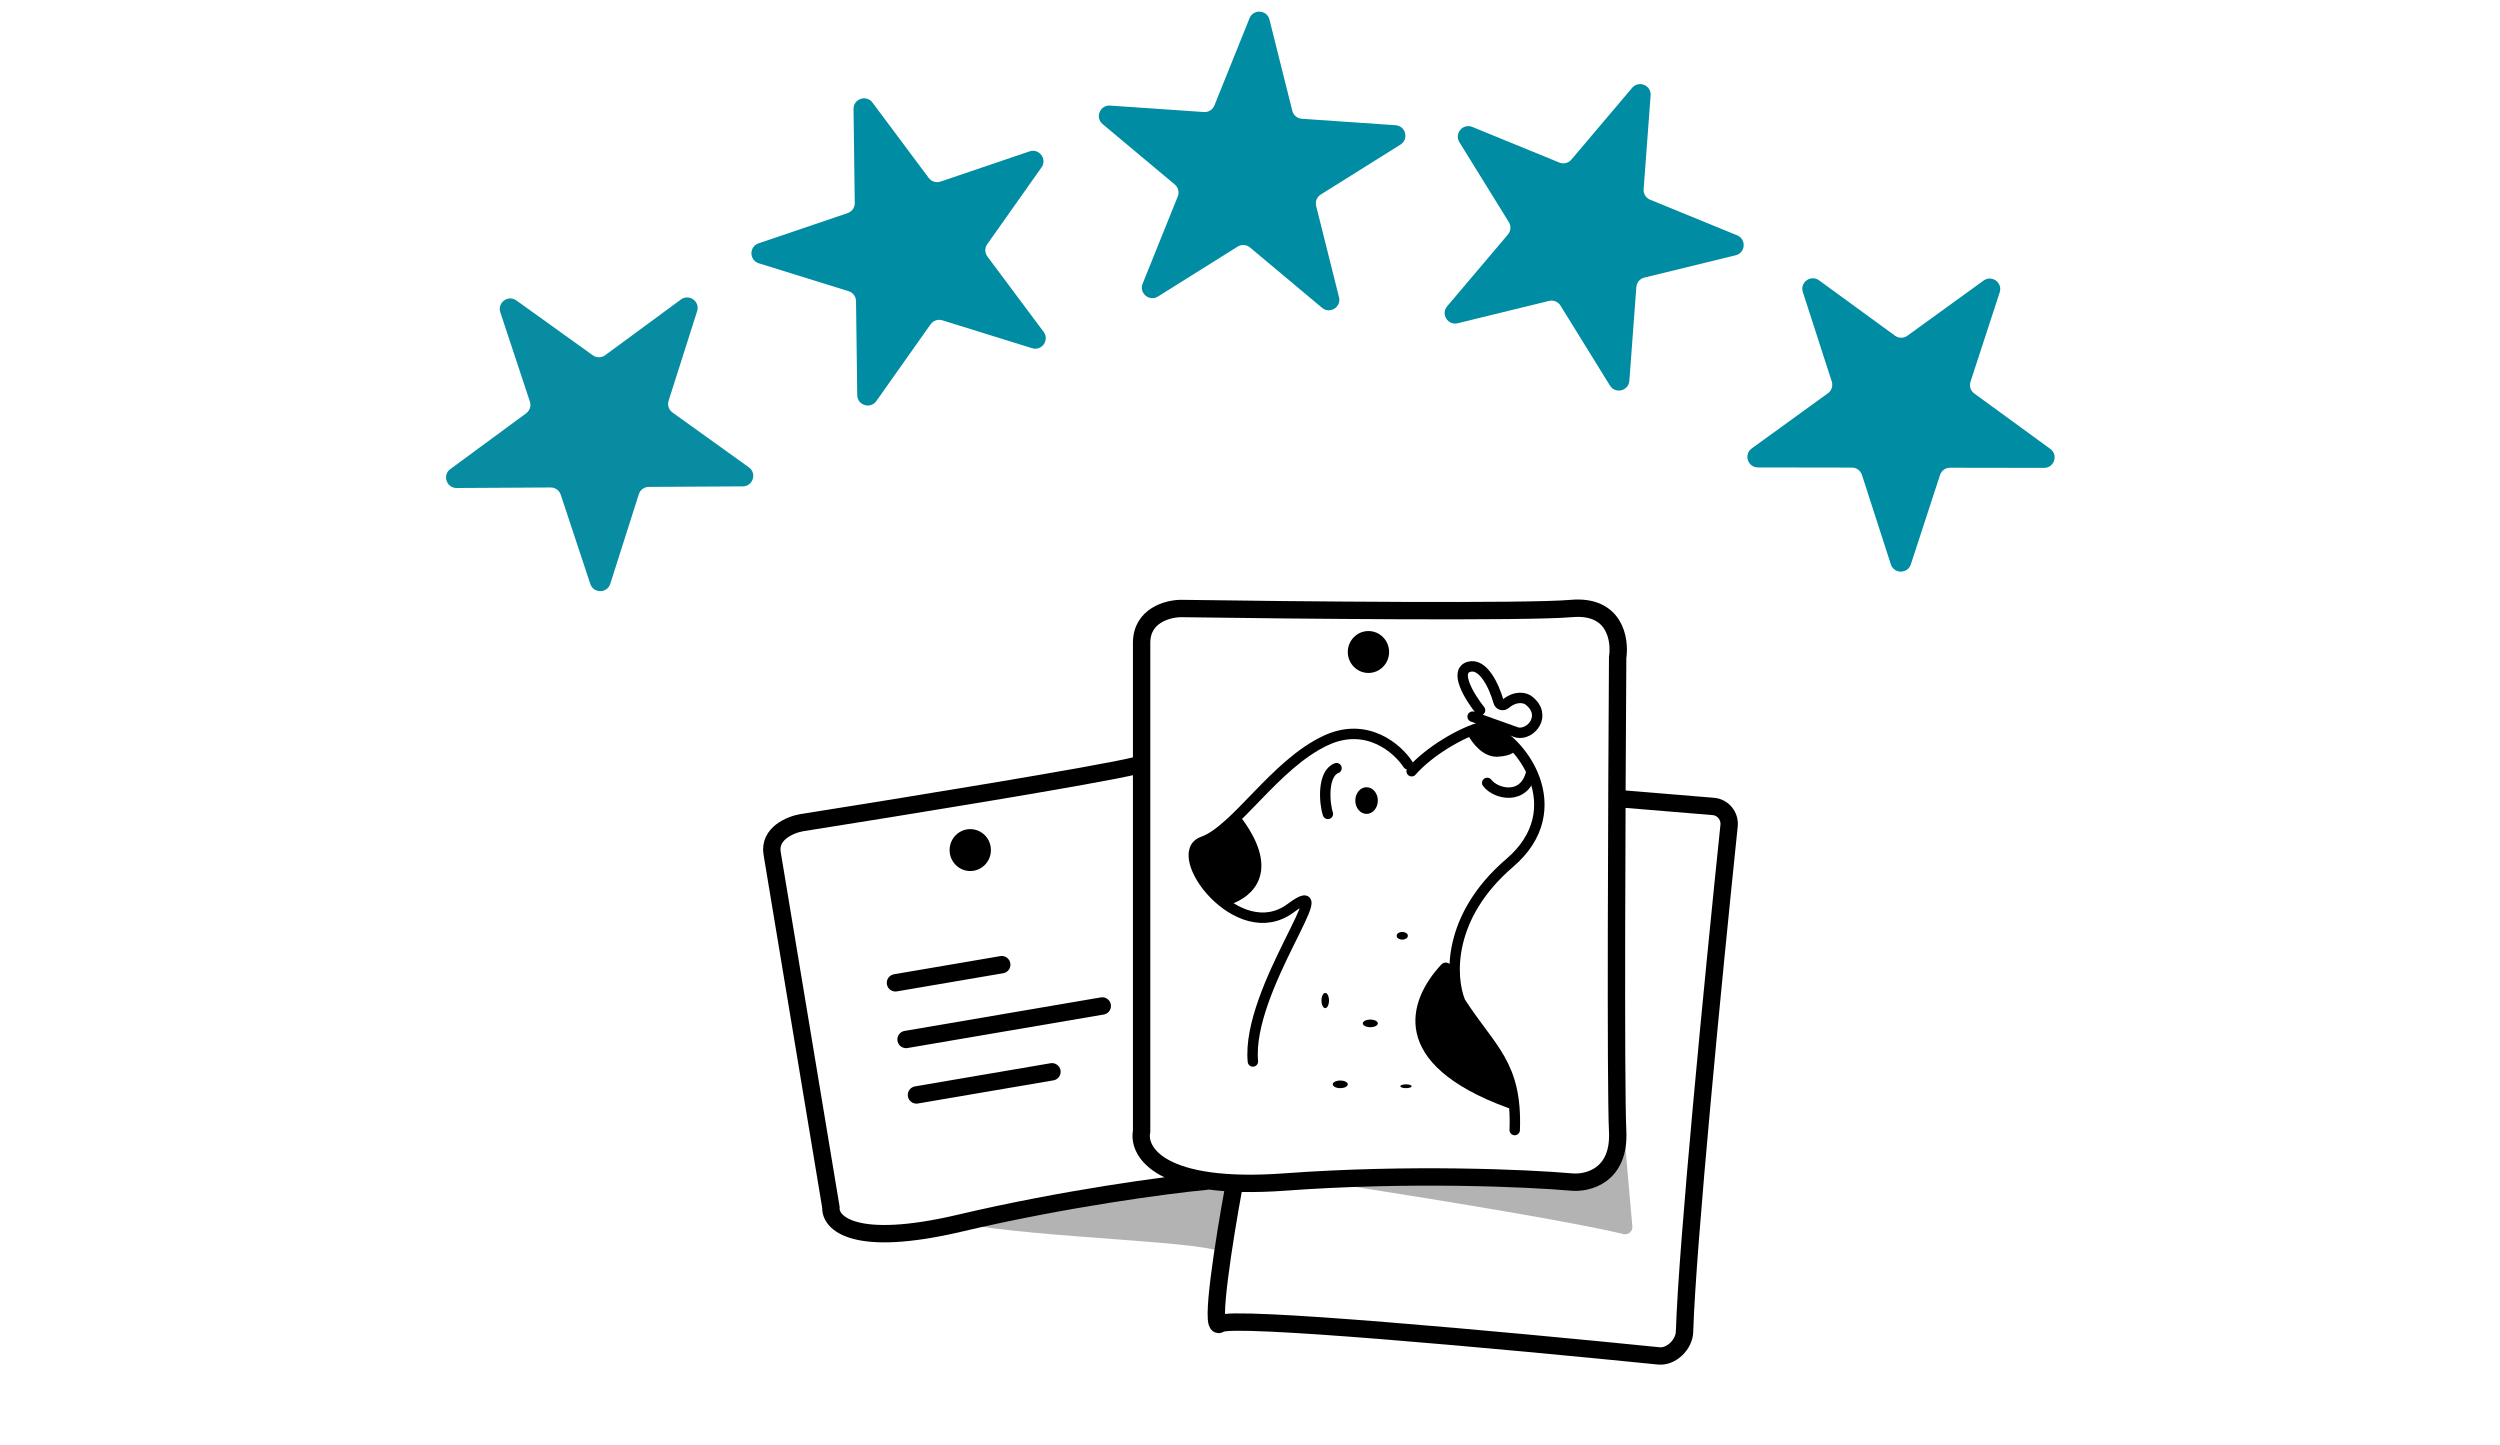<?xml version="1.0" encoding="UTF-8" standalone="no"?>
<svg
   width="865"
   height="500"
   viewBox="0 0 865 500"
   fill="none"
   version="1.1"
   id="svg57047"
   sodipodi:docname="stars-5.svg"
   inkscape:export-filename="Overflow-Design-Bundle\Notion-Club\svg\Components\stars-3.svg"
   inkscape:export-xdpi="96"
   inkscape:export-ydpi="96"
   inkscape:version="1.2.2 (732a01da63, 2022-12-09)"
   xml:space="preserve"
   xmlns:inkscape="http://www.inkscape.org/namespaces/inkscape"
   xmlns:sodipodi="http://sodipodi.sourceforge.net/DTD/sodipodi-0.dtd"
   xmlns:xlink="http://www.w3.org/1999/xlink"
   xmlns="http://www.w3.org/2000/svg"
   xmlns:svg="http://www.w3.org/2000/svg"><defs
     id="defs57051"><linearGradient
       id="linearGradient213621"
       inkscape:swatch="solid"><stop
         style="stop-color:#ff0083;stop-opacity:1;"
         offset="0"
         id="stop213619" /></linearGradient><linearGradient
       id="linearGradient213615"
       inkscape:swatch="solid"><stop
         style="stop-color:#ff0083;stop-opacity:1;"
         offset="0"
         id="stop213613" /></linearGradient><linearGradient
       id="linearGradient213609"
       inkscape:swatch="solid"><stop
         style="stop-color:#008ca2;stop-opacity:1;"
         offset="0"
         id="stop213607" /></linearGradient><linearGradient
       id="linearGradient210288"
       inkscape:swatch="solid"><stop
         style="stop-color:#ff0083;stop-opacity:1;"
         offset="0"
         id="stop210286" /></linearGradient><linearGradient
       inkscape:collect="always"
       xlink:href="#linearGradient213609"
       id="linearGradient213611"
       x1="195.085"
       y1="131.514"
       x2="335.169"
       y2="131.514"
       gradientUnits="userSpaceOnUse" /><linearGradient
       inkscape:collect="always"
       xlink:href="#linearGradient213609"
       id="linearGradient213617"
       x1="360.427"
       y1="88.235"
       x2="506.32"
       y2="88.235"
       gradientUnits="userSpaceOnUse" /><linearGradient
       inkscape:collect="always"
       xlink:href="#linearGradient213609"
       id="linearGradient213623"
       x1="524.724"
       y1="124.432"
       x2="667.608"
       y2="124.432"
       gradientUnits="userSpaceOnUse"
       gradientTransform="rotate(12.79,289.021,838.016)" /><linearGradient
       inkscape:collect="always"
       xlink:href="#linearGradient213609"
       id="linearGradient58276"
       gradientUnits="userSpaceOnUse"
       gradientTransform="rotate(-1.041,620.677,144.41)"
       x1="524.724"
       y1="124.432"
       x2="667.608"
       y2="124.432" /></defs><sodipodi:namedview
     id="namedview57049"
     pagecolor="#ffffff"
     bordercolor="#000000"
     borderopacity="0.25"
     inkscape:showpageshadow="2"
     inkscape:pageopacity="0.0"
     inkscape:pagecheckerboard="0"
     inkscape:deskcolor="#d1d1d1"
     showgrid="false"
     inkscape:zoom="0.91437233"
     inkscape:cx="206.69917"
     inkscape:cy="396.99364"
     inkscape:window-width="1863"
     inkscape:window-height="999"
     inkscape:window-x="83"
     inkscape:window-y="0"
     inkscape:window-maximized="0"
     inkscape:current-layer="g58032"
     showguides="true"><sodipodi:guide
       position="576.352,297.675"
       orientation="0,-1"
       id="guide76333"
       inkscape:locked="false" /><sodipodi:guide
       position="262.475,68.01"
       orientation="1,0"
       id="guide76335"
       inkscape:locked="false" /><sodipodi:guide
       position="545.73,-38.074"
       orientation="1,0"
       id="guide76337"
       inkscape:locked="false" /><sodipodi:guide
       position="434.178,310.799"
       orientation="1,0"
       id="guide93320"
       inkscape:locked="false" /></sodipodi:namedview><g
     inkscape:groupmode="layer"
     id="layer6"
     inkscape:label="STARTER + RC + VOL"
     style="display:none"><g
       style="display:none;fill:none;stroke-width:11.862;stroke-dasharray:none"
       id="g77896"
       transform="matrix(0.563,0,0,0.632,157.224,178.848)"
       inkscape:label="Coeur"><path
         d="M 3,312.023 C 99.064,197.503 241.929,-0.753 336.762,2.942 431.595,6.636 466.08,54.66 482.09,110.073 c 12.764,44.175 -10.101,40.662 -23.261,33.326 -0.094,-0.052 -0.185,-0.114 -0.269,-0.181 -87.601,-69.795 -130.014,-24.099 -140.272,7.492 -17.735,93.586 57.885,136.857 126.854,178.553 50.067,30.268 46.93,79.245 40.542,101.152 -0.446,1.528 -2.475,1.749 -3.453,0.492 -121.667,-156.398 -268.045,-19.258 -376.696,-50.323 -1.344,-0.385 -2.693,0.657 -2.629,2.054 1.389,30.379 -0.496,92.592 -18.621,120.253"
         stroke="#000000"
         stroke-width="5"
         stroke-linecap="round"
         id="path77884"
         style="stroke-width:11.862;stroke-dasharray:none" /><path
         d="M 975.414,312.023 C 879.349,197.503 736.484,-0.753 641.652,2.942 546.819,6.636 512.334,54.66 496.323,110.073 c -12.763,44.175 10.102,40.662 23.262,33.326 0.093,-0.052 0.185,-0.114 0.269,-0.181 87.601,-69.795 130.013,-24.099 140.272,7.492 17.735,93.586 -57.885,136.857 -126.855,178.553 -50.066,30.268 -46.93,79.245 -40.541,101.152 0.446,1.528 2.475,1.749 3.452,0.492 121.668,-156.398 268.046,-19.258 376.697,-50.323 1.344,-0.385 2.693,0.657 2.629,2.054 -1.389,30.379 0.496,92.592 18.621,120.253"
         stroke="#000000"
         stroke-width="5"
         stroke-linecap="round"
         id="path77886"
         style="stroke-width:11.862;stroke-dasharray:none" /></g><g
       style="display:none;fill:none"
       id="g81303"
       transform="matrix(0.506,0,0,0.465,314.195,201.061)"
       inkscape:label="Coffre"><rect
         x="50.782"
         y="51.531"
         width="403.426"
         height="397.408"
         rx="47.5"
         stroke="#000000"
         stroke-width="5"
         id="rect81246" /><rect
         x="85.176"
         y="85.066"
         width="334.639"
         height="330.34"
         rx="27.5"
         stroke="#000000"
         stroke-width="5"
         id="rect81248" /><rect
         x="407.697"
         y="149.633"
         width="26.655"
         height="47.291"
         rx="13.328"
         fill="#000000"
         id="rect81250" /><rect
         x="407.697"
         y="302.688"
         width="26.655"
         height="47.291"
         rx="13.328"
         fill="#000000"
         id="rect81252" /><rect
         x="115.35"
         y="149.633"
         width="20.636"
         height="193.465"
         rx="10.318"
         fill="#000000"
         id="rect81254" /><path
         d="M 4,67.519 H 30.225"
         stroke="#000000"
         stroke-width="7"
         stroke-linecap="round"
         id="path81256" /><path
         d="M 45.273,43.013 10.879,5.609"
         stroke="#000000"
         stroke-width="7"
         stroke-linecap="round"
         id="path81258" /><path
         d="M 71.498,31.406 76.227,3.891"
         stroke="#000000"
         stroke-width="7"
         stroke-linecap="round"
         id="path81260" /><circle
         cx="252.925"
         cy="250.236"
         r="78.185"
         stroke="#000000"
         stroke-width="7"
         id="circle81262" /><path
         d="M 216.812,216.703 288.179,288.5"
         stroke="#000000"
         stroke-width="7"
         stroke-linecap="round"
         id="path81264" /><path
         d="m 216.597,288.285 71.797,-71.367"
         stroke="#000000"
         stroke-width="7"
         stroke-linecap="round"
         id="path81266" /><path
         d="m 252.343,303.215 0.304,-101.233"
         stroke="#000000"
         stroke-width="7"
         stroke-linecap="round"
         id="path81268" /><path
         d="m 201.88,252.449 101.233,0.304"
         stroke="#000000"
         stroke-width="7"
         stroke-linecap="round"
         id="path81270" /><circle
         cx="252.925"
         cy="250.238"
         r="27.515"
         fill="#000000"
         id="circle81272" /><ellipse
         cx="252.925"
         cy="485.834"
         rx="220.98"
         ry="18.057"
         fill="#000000"
         id="ellipse81274" /><path
         d="m 114.92,451.012 v 0 c 0,9.972 8.084,18.056 18.057,18.056 h 39.256 c 4.639,0 9.133,-1.612 12.714,-4.561 l 16.387,-13.495"
         stroke="#000000"
         stroke-width="7"
         stroke-linecap="round"
         id="path81276" /><path
         d="m 390.071,451.441 v 0 c 0,9.973 -8.085,18.057 -18.057,18.057 h -39.257 c -4.638,0 -9.133,-1.612 -12.714,-4.561 l -16.387,-13.496"
         stroke="#000000"
         stroke-width="7"
         stroke-linecap="round"
         id="path81278" /></g></g><g
     inkscape:groupmode="layer"
     id="layer5"
     inkscape:label="STARTER + RC"
     style="display:none"
     transform="matrix(0.853,0,0,0.853,65.068,30.443)"><g
       style="display:none;fill:none"
       id="g76331"
       transform="matrix(0.607,0,0,0.607,205.608,198.666)"><path
         d="m 519.429,212.944 42.321,-93.792 c 33.857,9.608 55.284,24.211 61.766,30.311 -15.081,28.214 -45.002,84.871 -44.037,85.786 -13.268,-13.269 -45.561,-20.398 -60.05,-22.305 z"
         fill="#000000"
         id="path76214" /><path
         d="m 275.388,215.804 -42.321,-93.792 c -33.857,9.608 -55.284,24.21 -61.766,30.311 15.081,28.213 45.002,84.87 44.037,85.785 13.268,-13.268 45.561,-20.398 60.05,-22.304 z"
         fill="#000000"
         id="path76216" /><path
         d="M 561.75,118.011 595.493,40.804 C 574.447,33.026 542.115,28.413 528.58,27.078 l -29.739,80.067 c 20.589,-1.373 50.518,6.672 62.909,10.866 z"
         fill="#000000"
         id="path76218" /><path
         d="M 233.067,120.87 199.325,43.663 c 21.046,-7.778 53.377,-12.391 66.912,-13.726 l 29.739,80.067 c -20.588,-1.373 -50.518,6.672 -62.909,10.866 z"
         fill="#000000"
         id="path76220" /><path
         d="m 520.001,214.089 c -15.098,-4.576 -46.324,-1.907 -60.049,0 l -32.027,82.926 50.899,8.579 z"
         fill="#000000"
         id="path76222" /><path
         d="m 274.816,216.948 c 15.098,-4.575 46.324,-1.906 60.05,0 l 32.026,82.926 -50.899,8.579 z"
         fill="#000000"
         id="path76224" /><path
         d="m 533.155,320.465 45.752,-85.785 c 22.877,15.555 32.599,40.605 34.886,54.902 l -40.605,65.197 c 2.745,-13.725 -25.545,-28.595 -40.033,-34.314 z"
         fill="#000000"
         id="path76226" /><path
         d="M 261.662,323.325 215.91,237.539 c -22.876,15.556 -32.599,40.605 -34.886,54.903 l 40.605,65.197 c -2.745,-13.726 25.545,-28.595 40.033,-34.314 z"
         fill="#000000"
         id="path76228" /><path
         d="m 660.118,76.262 -36.602,72.059 c 27.909,21.047 36.03,51.853 36.602,64.626 l 34.886,-54.903 c 6.863,-40.72 -20.398,-71.488 -34.886,-81.782 z"
         fill="#000000"
         id="path76230" /><path
         d="m 134.7,79.121 36.602,72.06 c -27.909,21.046 -36.03,51.852 -36.602,64.625 L 99.814,160.903 C 92.951,120.184 120.212,89.415 134.7,79.121 Z"
         fill="#000000"
         id="path76232" /><path
         d="m 598.352,315.315 46.324,-75.491 c 2.288,29.739 31.836,50.137 46.324,56.619 l -34.314,75.491 C 611.391,358.666 599.305,328.66 598.352,315.315 Z"
         fill="#000000"
         id="path76234" /><path
         d="m 196.465,318.175 -46.324,-75.491 c -2.288,29.739 -31.836,50.136 -46.324,56.618 l 34.314,75.491 c 45.295,-13.268 57.381,-43.274 58.334,-56.618 z"
         fill="#000000"
         id="path76236" /><path
         d="m 723.027,435.987 26.879,-58.906 c -40.719,6.863 -78.732,0.191 -92.648,-4.003 l -28.595,62.909 c 16.013,3.661 69.581,1.526 94.364,0 z"
         fill="#000000"
         id="path76238" /><path
         d="M 71.79,438.847 44.911,379.941 c 40.719,6.863 78.732,0.19 92.648,-4.003 l 28.595,62.909 c -16.013,3.66 -69.581,1.525 -94.364,0 z"
         fill="#000000"
         id="path76240" /><path
         d="m 689.285,295.299 34.314,-73.203 c 21.503,4.117 53.568,-4.385 66.912,-9.151 4.118,23.791 -8.197,72.06 -14.869,93.22 -38.889,8.693 -73.775,-3.622 -86.357,-10.866 z"
         fill="#000000"
         id="path76242" /><path
         d="M 105.533,298.159 71.219,224.955 c -21.503,4.118 -53.568,-4.384 -66.913,-9.15 -4.118,23.791 8.197,72.059 14.87,93.22 38.889,8.693 73.775,-3.622 86.358,-10.866 z"
         fill="#000000"
         id="path76244" /><path
         d="M 261.501,22.505 441.65,492.037 c 8.007,16.585 29.167,5.719 22.876,-10.866 L 284.95,10.493 C 277.515,-4.952 254.638,6.488 261.501,22.505 Z"
         stroke="#000000"
         stroke-width="5"
         stroke-linecap="round"
         id="path76246" /><path
         d="m 391.895,397.099 -37.746,97.252 c -8.007,15.413 -33.743,10.238 -24.591,-17.757 18.11,-44.99 46.895,-121.272 49.183,-126.391"
         stroke="#000000"
         stroke-width="5"
         stroke-linecap="round"
         id="path76248" /><path
         d="M 417.059,327.326 532.011,19.068 C 538.302,4.771 514.854,-4.378 509.135,10.492 L 400.474,288.435"
         stroke="#000000"
         stroke-width="5"
         stroke-linecap="round"
         id="path76250" /><path
         d="m 428.497,297.589 c 59.859,7.816 171.456,32.713 138.972,69.772 -40.499,46.204 -1.349,75.339 154.903,69.249 0.739,-0.029 1.413,-0.435 1.733,-1.101 25.267,-52.64 72.683,-167.745 67.288,-221.664 -0.133,-1.329 -1.516,-2.07 -2.747,-1.549 -33.676,14.249 -98.79,23.495 -105.013,-34.725 -0.044,-0.413 0.043,-0.847 0.249,-1.207 l 10.95,-19.162 c 0.113,-0.199 0.191,-0.408 0.23,-0.634 C 701.341,120.025 677.518,43.731 532.011,28.223"
         stroke="#000000"
         stroke-width="5"
         stroke-linecap="round"
         id="path76252" /><path
         d="m 366.32,300.448 c -59.859,7.816 -171.456,32.713 -138.972,69.773 40.499,46.203 1.349,75.339 -154.903,69.248 -0.739,-0.029 -1.413,-0.434 -1.733,-1.101 C 45.445,385.728 -1.971,270.623 3.424,216.705 c 0.133,-1.329 1.517,-2.07 2.747,-1.55 33.676,14.25 98.79,23.495 105.014,-34.725 0.044,-0.412 -0.044,-0.847 -0.25,-1.207 L 99.985,160.061 c -0.114,-0.199 -0.191,-0.408 -0.23,-0.633 C 93.476,122.884 117.299,46.591 262.806,31.082"
         stroke="#000000"
         stroke-width="5"
         stroke-linecap="round"
         id="path76254" /><path
         d="M 479.396,305.594 595.493,41.375"
         stroke="#000000"
         stroke-width="5"
         stroke-linecap="round"
         id="path76256" /><path
         d="M 315.421,308.454 199.325,44.234"
         stroke="#000000"
         stroke-width="5"
         stroke-linecap="round"
         id="path76258" /><path
         d="M 573.76,355.923 695.004,157.473"
         stroke="#000000"
         stroke-width="5"
         stroke-linecap="round"
         id="path76260" /><path
         d="M 221.057,358.782 99.814,160.332"
         stroke="#000000"
         stroke-width="5"
         stroke-linecap="round"
         id="path76262" /><path
         d="m 500.557,106.57 c 50.708,3.622 153.498,29.968 158.989,106.374"
         stroke="#000000"
         stroke-width="5"
         stroke-linecap="round"
         id="path76264" /><path
         d="m 294.26,109.43 c -50.708,3.622 -153.498,29.967 -158.989,106.374"
         stroke="#000000"
         stroke-width="5"
         stroke-linecap="round"
         id="path76266" /><path
         d="m 461.667,212.945 c 46.134,-5.528 139.087,-0.915 150.983,75.492"
         stroke="#000000"
         stroke-width="5"
         stroke-linecap="round"
         id="path76268" /><path
         d="M 333.15,215.805 C 287.016,210.276 194.063,214.89 182.168,291.296"
         stroke="#000000"
         stroke-width="5"
         stroke-linecap="round"
         id="path76270" /><path
         d="m 597.78,318.746 c 6.101,25.164 43.007,71.602 150.983,58.334"
         stroke="#000000"
         stroke-width="5"
         stroke-linecap="round"
         id="path76272" /><path
         d="m 197.037,321.605 c -6.1,25.164 -43.007,71.603 -150.982,58.335"
         stroke="#000000"
         stroke-width="5"
         stroke-linecap="round"
         id="path76274" /><path
         d="m 644.676,241.539 c 3.622,26.308 34.772,76.292 130.394,65.769"
         stroke="#000000"
         stroke-width="5"
         stroke-linecap="round"
         id="path76276" /><path
         d="m 150.141,244.398 c -3.622,26.308 -34.772,76.292 -130.394,65.769"
         stroke="#000000"
         stroke-width="5"
         stroke-linecap="round"
         id="path76278" /><path
         d="M 533.155,321.606 661.261,75.688"
         stroke="#000000"
         stroke-width="5"
         stroke-linecap="round"
         id="path76280" /><path
         d="M 261.662,324.465 133.556,78.547"
         stroke="#000000"
         stroke-width="5"
         stroke-linecap="round"
         id="path76282" /><path
         d="M 629.807,432.556 722.455,222.668"
         stroke="#000000"
         stroke-width="5"
         stroke-linecap="round"
         id="path76284" /><path
         d="M 165.01,435.416 72.362,225.527"
         stroke="#000000"
         stroke-width="5"
         stroke-linecap="round"
         id="path76286" /></g></g><g
     inkscape:groupmode="layer"
     id="layer3"
     inkscape:label="STARTER"
     style="display:none"><g
       style="display:inline;fill:none"
       id="g75266"
       transform="matrix(0.574,0,0,0.574,256.775,203.5)"><path
         d="m 192.076,167.465 c -39.738,-6.485 -81.909,5.675 -112.727,36.478 -12.165,12.16 -21.086,25.94 -27.574,40.531 28.385,-5.269 61.229,-6.079 96.507,-1.621 11.354,-25.94 25.952,-51.474 43.793,-75.388 z"
         stroke="#000000"
         stroke-width="7"
         stroke-miterlimit="10"
         stroke-linecap="round"
         stroke-linejoin="round"
         id="path75209" /><path
         d="m 301.154,425.649 c -11.759,12.16 -25.951,21.077 -40.549,27.562 6.907,-29.951 4.055,-77.82 1.622,-96.87 25.952,-10.943 51.092,-25.535 75.422,-43.368 6.488,40.126 -5.677,81.873 -36.495,112.676 z"
         stroke="#000000"
         stroke-width="7"
         stroke-miterlimit="10"
         stroke-linecap="round"
         stroke-linejoin="round"
         id="path75211" /><path
         d="m 231.003,295.543 c 19.463,17.834 40.144,32.425 62.446,44.99"
         stroke="#000000"
         stroke-width="7"
         stroke-miterlimit="10"
         stroke-linecap="round"
         stroke-linejoin="round"
         id="path75213" /><path
         d="m 164.502,211.238 c 12.165,21.887 27.168,42.963 45.01,62.418"
         stroke="#000000"
         stroke-width="7"
         stroke-miterlimit="10"
         stroke-linecap="round"
         stroke-linejoin="round"
         id="path75215" /><path
         d="m 157.609,347.423 c -6.082,-6.08 -6.082,-15.807 0,-21.887 l 81.099,-81.062 c 6.082,-6.08 15.814,-6.08 21.896,0 6.083,6.079 6.083,15.807 0,21.887 l -81.098,81.062 c -6.083,6.08 -15.815,6.08 -21.897,0 z"
         stroke="#000000"
         stroke-width="7"
         stroke-miterlimit="10"
         stroke-linecap="round"
         stroke-linejoin="round"
         id="path75217" /><path
         d="m 209.107,317.429 c 16.625,14.997 34.061,27.967 52.309,39.316 44.198,-19.05 87.181,-47.827 125.297,-85.927 M 187.21,295.542 c -15.003,-16.212 -27.979,-34.046 -39.333,-52.285 19.464,-44.179 47.849,-87.142 85.965,-125.241 36.91,-36.703 78.372,-64.84 121.162,-83.993 m 66.303,197.685 C 476.471,160.932 503.722,78.668 500.657,4.123 463.641,2.603 424.793,8.547 386.374,21.663"
         stroke="#000000"
         stroke-width="7"
         stroke-miterlimit="10"
         stroke-linecap="round"
         stroke-linejoin="round"
         id="path75219" /><path
         d="m 404.149,16.281 c 10.543,17.428 22.708,33.236 37.305,47.422 14.598,14.591 30.412,26.751 47.443,36.883"
         stroke="#000000"
         stroke-width="7"
         stroke-miterlimit="10"
         stroke-linecap="round"
         stroke-linejoin="round"
         id="path75221" /><path
         d="m 67.652,361.71 c -1.091,-15.151 -13.298,-48.877 -42.182,-34.182 -20.728,10.546 -16.121,33.091 -4.727,44"
         stroke="#000000"
         stroke-width="5"
         stroke-linecap="round"
         id="path75223" /><path
         d="m 58.198,382.072 c -8,-10.182 -41.308,-3.785 -33.818,25.091 4.044,15.591 34.545,23.879 48.727,16"
         stroke="#000000"
         stroke-width="5"
         stroke-linecap="round"
         id="path75225" /><path
         d="m 75.652,414.801 c 4.97,-2.061 14.691,-3.055 13.818,9.455 -0.873,12.509 -12.242,19.999 -17.818,22.181 -4.182,1.637 -10.473,-0.582 -10.182,-10.182"
         stroke="#000000"
         stroke-width="5"
         stroke-linecap="round"
         id="path75227" /><path
         d="m 100.016,485.709 c 5.091,5.091 18.691,13.018 32.364,4"
         stroke="#000000"
         stroke-width="5"
         stroke-linecap="round"
         id="path75229" /><path
         d="m 124.743,444.98 c -3.757,-7.151 -15.054,-17.673 -30.182,-2.545 -18.909,18.909 7.637,36 16,34.182"
         stroke="#000000"
         stroke-width="5"
         stroke-linecap="round"
         id="path75231" /><path
         d="m 152.016,432.98 c 11.394,2.667 35.572,14.024 30.182,36 -4.728,19.273 -28.728,15.879 -41.092,9.818"
         stroke="#000000"
         stroke-width="5"
         stroke-linecap="round"
         id="path75233" /><path
         d="m 120.743,363.163 c -0.873,1.455 -26.303,17.333 -38.909,25.091"
         stroke="#000000"
         stroke-width="5"
         stroke-linecap="round"
         id="path75235" /><path
         d="M 130.561,378.801 99.652,409.71"
         stroke="#000000"
         stroke-width="5"
         stroke-linecap="round"
         id="path75237" /><path
         d="m 144.743,389.344 -23.636,35.273"
         stroke="#000000"
         stroke-width="5"
         stroke-linecap="round"
         id="path75239" /><circle
         cx="345.069"
         cy="158.683"
         r="43.269"
         stroke="#000000"
         stroke-width="5"
         id="circle75241" /></g></g><g
     inkscape:groupmode="layer"
     id="layer4"
     inkscape:label="STARS"
     transform="matrix(0.727,0,0,0.727,118.174,-8.444)"
     style="display:inline"><path
       d="m 786.455,150.11 -14.05,42.494 c -1.019,3.085 0.063,6.476 2.682,8.399 l 36.073,26.494 c 1.952,1.433 0.929,4.527 -1.493,4.514 l -44.756,-0.23 c -3.249,-0.016 -6.139,2.061 -7.159,5.146 l -14.05,42.494 c -0.76,2.3 -4.018,2.283 -4.755,-0.024 L 725.336,236.76 c -0.988,-3.095 -3.857,-5.202 -7.106,-5.219 l -44.756,-0.23 c -2.422,-0.013 -3.413,-3.117 -1.447,-4.53 l 36.344,-26.121 c 2.639,-1.896 3.756,-5.276 2.768,-8.371 l -13.612,-42.636 c -0.736,-2.308 1.91,-4.209 3.862,-2.776 l 36.073,26.493 c 2.619,1.924 6.178,1.942 8.816,0.046 l 36.344,-26.121 c 1.967,-1.413 4.593,0.516 3.833,2.815 z"
       stroke="#000000"
       stroke-width="5"
       id="path57029"
       style="display:none" /><path
       d="m 621.367,57.026 -3.91,44.586 c -0.284,3.237 1.549,6.288 4.539,7.558 l 41.196,17.496 c 2.229,0.947 1.944,4.193 -0.416,4.738 l -43.611,10.059 c -3.166,0.73 -5.502,3.416 -5.786,6.653 l -3.91,44.585 c -0.211,2.413 -3.387,3.145 -4.634,1.069 L 581.792,155.4 c -1.673,-2.785 -4.949,-4.176 -8.115,-3.446 l -43.612,10.059 c -2.36,0.544 -4.037,-2.249 -2.448,-4.077 l 29.37,-33.772 c 2.132,-2.452 2.443,-5.997 0.77,-8.783 L 534.713,77.013 c -1.247,-2.076 0.892,-4.535 3.121,-3.588 l 41.195,17.496 c 2.991,1.27 6.459,0.47 8.591,-1.982 l 29.37,-33.772 c 1.589,-1.827 4.588,-0.554 4.377,1.859 z"
       stroke="#000000"
       stroke-width="5"
       id="path57031"
       style="display:none" /><path
       d="m 432.136,20.3 c 1.809,-4.493 8.311,-4.045 9.488,0.653 l 10.875,43.415 c 0.526,2.101 2.346,3.624 4.507,3.773 l 44.651,3.073 c 4.832,0.333 6.416,6.654 2.311,9.226 l -37.93,23.759 c -1.835,1.15 -2.722,3.351 -2.196,5.452 l 10.876,43.415 c 1.177,4.699 -4.346,8.158 -8.06,5.049 l -34.317,-28.731 c -1.661,-1.391 -4.028,-1.553 -5.864,-0.404 l -37.93,23.76 c -4.104,2.571 -9.101,-1.613 -7.292,-6.106 l 16.72,-41.516 c 0.81,-2.009 0.233,-4.311 -1.428,-5.701 L 362.23,70.686 c -3.714,-3.109 -1.279,-9.155 3.553,-8.822 l 44.651,3.073 c 2.161,0.149 4.172,-1.111 4.981,-3.12 z"
       fill="black"
       id="path57027"
       style="display:inline;fill:url(#linearGradient213617);fill-opacity:1" /><path
       d="m 243.676,63.488 c -0.062,-4.843 6.109,-6.937 9.007,-3.056 l 26.773,35.866 c 1.296,1.736 3.562,2.44 5.613,1.744 l 42.384,-14.38 c 4.587,-1.556 8.485,3.666 5.689,7.621 l -25.837,36.546 c -1.25,1.769 -1.22,4.142 0.076,5.878 l 26.773,35.865 c 2.897,3.882 -0.865,9.203 -5.49,7.766 l -42.741,-13.279 c -2.069,-0.643 -4.316,0.12 -5.567,1.888 l -25.837,36.546 c -2.796,3.955 -9.019,2.022 -9.082,-2.821 l -0.579,-44.753 c -0.028,-2.166 -1.447,-4.068 -3.516,-4.71 l -42.741,-13.28 c -4.625,-1.437 -4.71,-7.953 -0.123,-9.509 l 42.384,-14.38 c 2.051,-0.696 3.421,-2.634 3.393,-4.8 z"
       fill="black"
       id="path57025"
       style="display:inline;fill:url(#linearGradient213611);fill-opacity:1" /><path
       d="m 75.56,160.244 c -1.523,-4.597 3.727,-8.458 7.662,-5.634 l 36.359,26.1 c 1.76,1.263 4.132,1.249 5.878,-0.034 l 36.057,-26.514 c 3.902,-2.869 9.197,0.931 7.726,5.546 l -13.586,42.645 c -0.658,2.063 0.088,4.316 1.848,5.579 l 36.359,26.1 c 3.935,2.824 1.956,9.034 -2.887,9.062 l -44.756,0.256 c -2.166,0.012 -4.078,1.418 -4.735,3.482 l -13.587,42.644 c -1.47,4.615 -7.987,4.653 -9.511,0.055 l -14.074,-42.486 c -0.681,-2.057 -2.608,-3.44 -4.774,-3.428 l -44.756,0.256 c -4.844,0.028 -6.893,-6.158 -2.991,-9.028 l 36.058,-26.514 c 1.745,-1.283 2.466,-3.544 1.784,-5.6 z"
       fill="black"
       id="path57023"
       style="display:inline;fill:#088ca2;fill-opacity:1;stroke:#000000;stroke-width:0;stroke-dasharray:none;stroke-opacity:1"
       inkscape:label="path57023" /><path
       d="m 781.476,145.157 c 3.923,-2.841 9.189,0.998 7.685,5.602 l -13.898,42.544 c -0.673,2.059 0.057,4.317 1.808,5.593 l 36.167,26.364 c 3.914,2.853 1.891,9.048 -2.953,9.04 l -44.757,-0.071 c -2.166,-0.003 -4.088,1.388 -4.761,3.447 l -13.897,42.544 c -1.504,4.605 -8.021,4.594 -9.511,-0.015 l -13.764,-42.587 c -0.666,-2.062 -2.584,-3.458 -4.75,-3.463 l -44.757,-0.07 c -4.843,-0.007 -6.847,-6.209 -2.924,-9.05 l 36.25,-26.251 c 1.755,-1.27 2.492,-3.526 1.825,-5.587 l -13.764,-42.588 c -1.49,-4.609 3.789,-8.431 7.703,-5.578 l 36.168,26.364 c 1.75,1.276 4.123,1.28 5.878,0.009 z"
       fill="black"
       id="path57027-6"
       style="display:inline;fill:url(#linearGradient213623);fill-opacity:1"
       inkscape:label="4"
       inkscape:transform-center-x="-10.936464"
       inkscape:transform-center-y="6.5618784" /><path
       d="m 614.223,53.433 c 3.13,-3.696 9.161,-1.228 8.802,3.603 l -3.324,44.633 c -0.161,2.16 1.088,4.178 3.092,4.999 l 41.421,16.953 c 4.483,1.835 3.999,8.334 -0.706,9.484 l -43.476,10.631 c -2.104,0.515 -3.637,2.325 -3.799,4.485 L 612.91,192.854 c -0.36,4.831 -6.69,6.378 -9.239,2.259 l -23.545,-38.062 c -1.14,-1.843 -3.336,-2.74 -5.44,-2.227 l -43.476,10.632 c -4.704,1.151 -8.133,-4.392 -5.003,-8.089 l 28.923,-34.155 c 1.4,-1.653 1.576,-4.019 0.437,-5.861 L 532.022,79.288 c -2.548,-4.119 1.664,-9.092 6.146,-7.258 l 41.421,16.953 c 2.005,0.821 4.31,0.257 5.709,-1.396 z"
       fill="black"
       id="path57027-6-8"
       style="display:inline;fill:url(#linearGradient58276);fill-opacity:1"
       inkscape:label="4"
       inkscape:transform-center-x="-14.84704"
       inkscape:transform-center-y="0.14564346" /><path
       d="m 780.999,145.718 c 3.961,-2.787 9.175,1.125 7.607,5.708 l -14.483,42.348 c -0.701,2.049 -0.002,4.317 1.73,5.617 l 35.8,26.861 c 3.874,2.907 1.766,9.073 -3.078,8.999 l -44.752,-0.688 c -2.165,-0.033 -4.107,1.332 -4.808,3.381 l -14.482,42.349 c -1.568,4.584 -8.084,4.483 -9.51,-0.146 L 721.85,237.374 c -0.637,-2.071 -2.536,-3.494 -4.701,-3.528 l -44.752,-0.687 c -4.842,-0.074 -6.76,-6.303 -2.799,-9.09 l 36.608,-25.748 c 1.772,-1.245 2.54,-3.491 1.902,-5.561 L 694.934,149.986 c -1.426,-4.629 3.905,-8.378 7.779,-5.471 l 35.8,26.86 c 1.733,1.3 4.105,1.337 5.877,0.09 z"
       fill="black"
       id="path57027-6-4"
       style="display:none;fill:#ff0083;fill-opacity:1"
       inkscape:label="5" /></g><g
     style="display:none;fill:none"
     id="g223365"
     transform="matrix(0.497,0,0,0.541,221.833,199.006)"
     inkscape:label="COMPTEUR"><circle
       cx="434.408"
       cy="427.188"
       r="73.312"
       stroke="#000000"
       stroke-width="5"
       id="circle223305" /><path
       d="M 246.176,95.774 371.817,394.136 C 382.538,367.949 415.062,353.495 442.871,359.046 379.299,255.145 265.171,64.882 250.886,65.885 c -13.942,0.979 -9.698,17.384 -4.711,29.889 z"
       fill="#000000"
       id="path223307" /><path
       d="m 69.382,328.545 c -0.645,1.22 -0.179,2.733 1.042,3.378 1.221,0.646 2.733,0.179 3.379,-1.041 z m 715.091,-8.06 c 0.884,1.061 2.461,1.204 3.521,0.32 1.061,-0.884 1.204,-2.46 0.32,-3.521 z M 73.802,330.882 C 114.98,253.003 218.61,161.425 348.96,133.83 c 130.089,-27.54 287.124,8.587 435.513,186.655 l 3.841,-3.201 C 638.87,137.951 480.02,100.974 347.925,128.938 216.09,156.848 111.237,249.385 69.382,328.545 Z"
       fill="#000000"
       id="path223309" /><path
       d="M 3,315.274 C 105.888,120.327 514.191,-121.909 854.986,309.86"
       stroke="#000000"
       stroke-width="5"
       stroke-linecap="round"
       id="path223311" /><path
       d="m 26.466,230.437 18.051,18.051"
       stroke="#000000"
       stroke-width="5"
       stroke-linecap="round"
       id="path223313" /><path
       d="m 42.711,154.625 45.126,48.736"
       stroke="#000000"
       stroke-width="5"
       stroke-linecap="round"
       id="path223315" /><path
       d="m 114.914,140.184 18.05,25.271"
       stroke="#000000"
       stroke-width="5"
       stroke-linecap="round"
       id="path223317" /><path
       d="m 158.235,73.397 30.686,55.957"
       stroke="#000000"
       stroke-width="5"
       stroke-linecap="round"
       id="path223319" /><path
       d="m 237.657,78.812 9.025,23.465"
       stroke="#000000"
       stroke-width="5"
       stroke-linecap="round"
       id="path223321" /><path
       d="m 288.198,24.661 14.441,59.567"
       stroke="#000000"
       stroke-width="5"
       stroke-linecap="round"
       id="path223323" /><path
       d="M 362.206,48.127 V 71.592"
       stroke="#000000"
       stroke-width="5"
       stroke-linecap="round"
       id="path223325" /><path
       d="M 428.993,3 V 64.372"
       stroke="#000000"
       stroke-width="5"
       stroke-linecap="round"
       id="path223327" /><path
       d="M 495.78,48.127 V 69.787"
       stroke="#000000"
       stroke-width="5"
       stroke-linecap="round"
       id="path223329" /><path
       d="M 566.177,21.051 549.931,82.423"
       stroke="#000000"
       stroke-width="5"
       stroke-linecap="round"
       id="path223331" /><path
       d="M 661.845,132.964 694.336,77.007"
       stroke="#000000"
       stroke-width="5"
       stroke-linecap="round"
       id="path223333" /><path
       d="m 717.802,169.065 21.66,-23.466"
       stroke="#000000"
       stroke-width="5"
       stroke-linecap="round"
       id="path223335" /><path
       d="m 764.733,208.776 41.516,-50.541"
       stroke="#000000"
       stroke-width="5"
       stroke-linecap="round"
       id="path223337" /><path
       d="m 809.859,255.707 19.856,-18.05"
       stroke="#000000"
       stroke-width="5"
       stroke-linecap="round"
       id="path223339" /></g><g
     style="display:inline;fill:none"
     id="g58032"
     transform="translate(280.826,199.279)"><path
       d="m 237.356,62.548 c -5.069,0.263 -8.951,-4.926 -10.258,-7.553 1.005,-1.423 2.654,-3.218 6.034,-2.955 3.38,0.263 7.845,2.408 10.862,6.896 0,1.642 -1.569,3.349 -6.638,3.612 z"
       fill="#000000"
       id="path57840"
       style="display:inline;stroke-width:1.202" /><path
       d="m 233.748,71.603 c 3.045,3.988 12.89,6.165 15.239,-3.606"
       stroke="#000000"
       stroke-width="3.605"
       stroke-linecap="round"
       id="path57842" /><path
       d="m 243.882,181.771 c -1.042,-15.065 -9.336,-17.812 -19.752,-32.507 -0.087,-0.122 -0.164,-0.254 -0.224,-0.391 -1.236,-2.804 -2.192,-7.067 -1.954,-12.192 0.107,-2.296 -2.534,-3.883 -4.092,-2.216 -11.738,12.571 -18.527,34.394 22.969,49.552 1.532,0.56 3.166,-0.599 3.053,-2.246 z"
       fill="#000000"
       id="path57844"
       style="stroke-width:1.202" /><path
       d="m 243.265,191.718 c 0.853,-22.807 -8.206,-27.845 -18.713,-44.136 -0.076,-0.12 -0.143,-0.243 -0.197,-0.376 -3.364,-8.351 -4.544,-29.301 17.199,-47.939 21.579,-18.498 4.253,-42.973 -8.269,-47.077 -0.381,-0.125 -0.779,-0.13 -1.166,-0.027 -7.428,1.966 -18.516,8.547 -24.518,15.407"
       stroke="#000000"
       stroke-width="3.605"
       stroke-linecap="round"
       id="path57846" /><path
       d="m 206.302,65.17 c -3.575,-5.5 -14.262,-14.849 -28.408,-8.25 -17.682,8.25 -31.017,30.936 -42.612,35.06 -11.596,4.125 12.175,36.534 30.437,22.981 18.262,-13.553 -15.363,27.989 -13.045,53.033"
       stroke="#000000"
       stroke-width="3.605"
       stroke-linecap="round"
       id="path57848" /><path
       d="m 135.288,91.645 c 3.316,-1.201 6.775,-3.945 10.436,-7.449 1.03,-0.986 2.685,-0.889 3.523,0.27 13.07,18.1 3.183,26.752 -4.482,29.192 -0.665,0.212 -1.383,0.069 -1.936,-0.361 -9.103,-7.077 -14.276,-19.213 -7.541,-21.652 z"
       fill="#000000"
       id="path57850"
       style="stroke-width:1.202" /><path
       d="m 181.606,66.512 c -4.878,1.861 -4.282,11.846 -2.981,15.815"
       stroke="#000000"
       stroke-width="3.605"
       stroke-linecap="round"
       id="path57852" /><ellipse
       cx="192.004"
       cy="77.715"
       rx="3.899"
       ry="4.613"
       fill="#000000"
       id="ellipse57854"
       style="stroke-width:1.202" /><ellipse
       cx="204.352"
       cy="124.502"
       rx="1.95"
       ry="1.318"
       fill="#000000"
       id="ellipse57856"
       style="stroke-width:1.202" /><ellipse
       cx="177.707"
       cy="146.907"
       rx="1.3"
       ry="2.636"
       fill="#000000"
       id="ellipse57858"
       style="stroke-width:1.202" /><ellipse
       cx="182.907"
       cy="175.903"
       rx="2.599"
       ry="1.318"
       fill="#000000"
       id="ellipse57860"
       style="stroke-width:1.202" /><ellipse
       cx="193.305"
       cy="154.815"
       rx="2.599"
       ry="1.318"
       fill="#000000"
       id="ellipse57862"
       style="stroke-width:1.202" /><ellipse
       cx="205.651"
       cy="176.561"
       rx="1.95"
       ry="0.659"
       fill="#000000"
       id="ellipse57864"
       style="stroke-width:1.202" /><path
       d="m 228.7,48.68 15.433,5.506 c 4.758,0.982 10.495,-5.983 4.02,-11.074 -1.251,-0.983 -4.426,-1.869 -8.152,1.224 -0.761,0.632 -2.016,0.291 -2.287,-0.668 -1.624,-5.752 -5.405,-13.533 -10.181,-12.26 -5.472,1.459 0.214,10.646 3.741,15.057"
       stroke="#000000"
       stroke-width="3.605"
       stroke-linecap="round"
       id="path57866" /><path
       d="M 745.317,742.505 H 691.406"
       stroke="#000000"
       stroke-width="5"
       stroke-linecap="round"
       id="path57870" /><path
       d="m 136.081,209.454 c -13.091,1.251 -48.39,5.903 -84.864,14.491 28.663,5.424 88.99,6.181 91.517,10.666 l 3.949,-25.157 z"
       fill="#000000"
       fill-opacity="0.3"
       id="path57934"
       style="display:inline;stroke-width:1.202" /><ellipse
       cx="192.654"
       cy="26.314"
       fill="#000000"
       id="circle57936"
       rx="7.148"
       ry="7.249"
       style="stroke-width:1.202" /><ellipse
       cx="54.884"
       cy="94.848"
       fill="#000000"
       id="circle57938"
       rx="7.148"
       ry="7.249"
       style="display:inline;stroke-width:1.202" /><path
       d="m 264.903,208 c -12.518,-1.101 -42.843,-2.567 -77.372,-1.209 -2.847,0.111 -3.038,4.044 -0.222,4.485 32.899,5.147 77.299,12.461 93.595,16.446 1.635,0.401 3.217,-0.938 3.068,-2.637 L 280.915,190.4 c 0.753,15.442 -10.361,18.168 -16.011,17.6 z"
       fill="#000000"
       fill-opacity="0.3"
       id="path57940"
       style="display:inline;stroke-width:1.202" /><path
       d="M 114.172,192.172 V 23.135 c 0,-9.497 9.125,-11.872 13.687,-11.872 38.7,0.565 119.875,1.357 134.978,0 15.102,-1.357 16.99,10.741 16.046,16.96 -0.314,48.242 -0.755,148.571 0,163.948 0.755,15.377 -10.382,18.09 -16.046,17.525 -15.102,-1.319 -56.067,-3.166 -99.11,0 -43.041,3.166 -50.97,-10.365 -49.555,-17.525 z"
       stroke="#000000"
       stroke-width="6.009"
       id="path57942"
       style="display:inline" /><path
       d="m 279.41,77.055 32.573,2.698 c 3.341,0.277 5.802,3.281 5.451,6.661 -5.527,53.249 -14.502,145.273 -15.41,175.115 -0.132,4.387 -4.577,8.769 -8.885,8.335 -54.303,-5.465 -148.244,-14.104 -151.822,-11.079 -3.787,3.202 1.579,-30.155 4.735,-47.235"
       stroke="#000000"
       stroke-width="6.009"
       stroke-linecap="round"
       id="path57944"
       style="display:inline" /><path
       d="m 136.081,209.454 c -13.09,1.252 -48.39,5.904 -84.864,14.492 -36.474,8.588 -44.892,-0.06 -44.541,-5.458 L -13.671,95.964 C -14.815,89.08 -7.288,86.024 -3.381,85.357 29.824,80.108 99.427,68.812 112.195,65.621"
       stroke="#000000"
       stroke-width="6.009"
       stroke-linecap="round"
       id="path57946"
       style="display:inline" /><path
       d="m 29.001,140.779 36.774,-6.281"
       stroke="#000000"
       stroke-width="6.009"
       stroke-linecap="round"
       id="path57948"
       style="display:inline" /><path
       d="M 32.67,160.379 100.561,148.785"
       stroke="#000000"
       stroke-width="6.009"
       stroke-linecap="round"
       id="path57950"
       style="display:inline" /><path
       d="m 36.273,179.569 46.877,-8.005"
       stroke="#000000"
       stroke-width="6.009"
       stroke-linecap="round"
       id="path57952"
       style="display:inline" /></g></svg>
